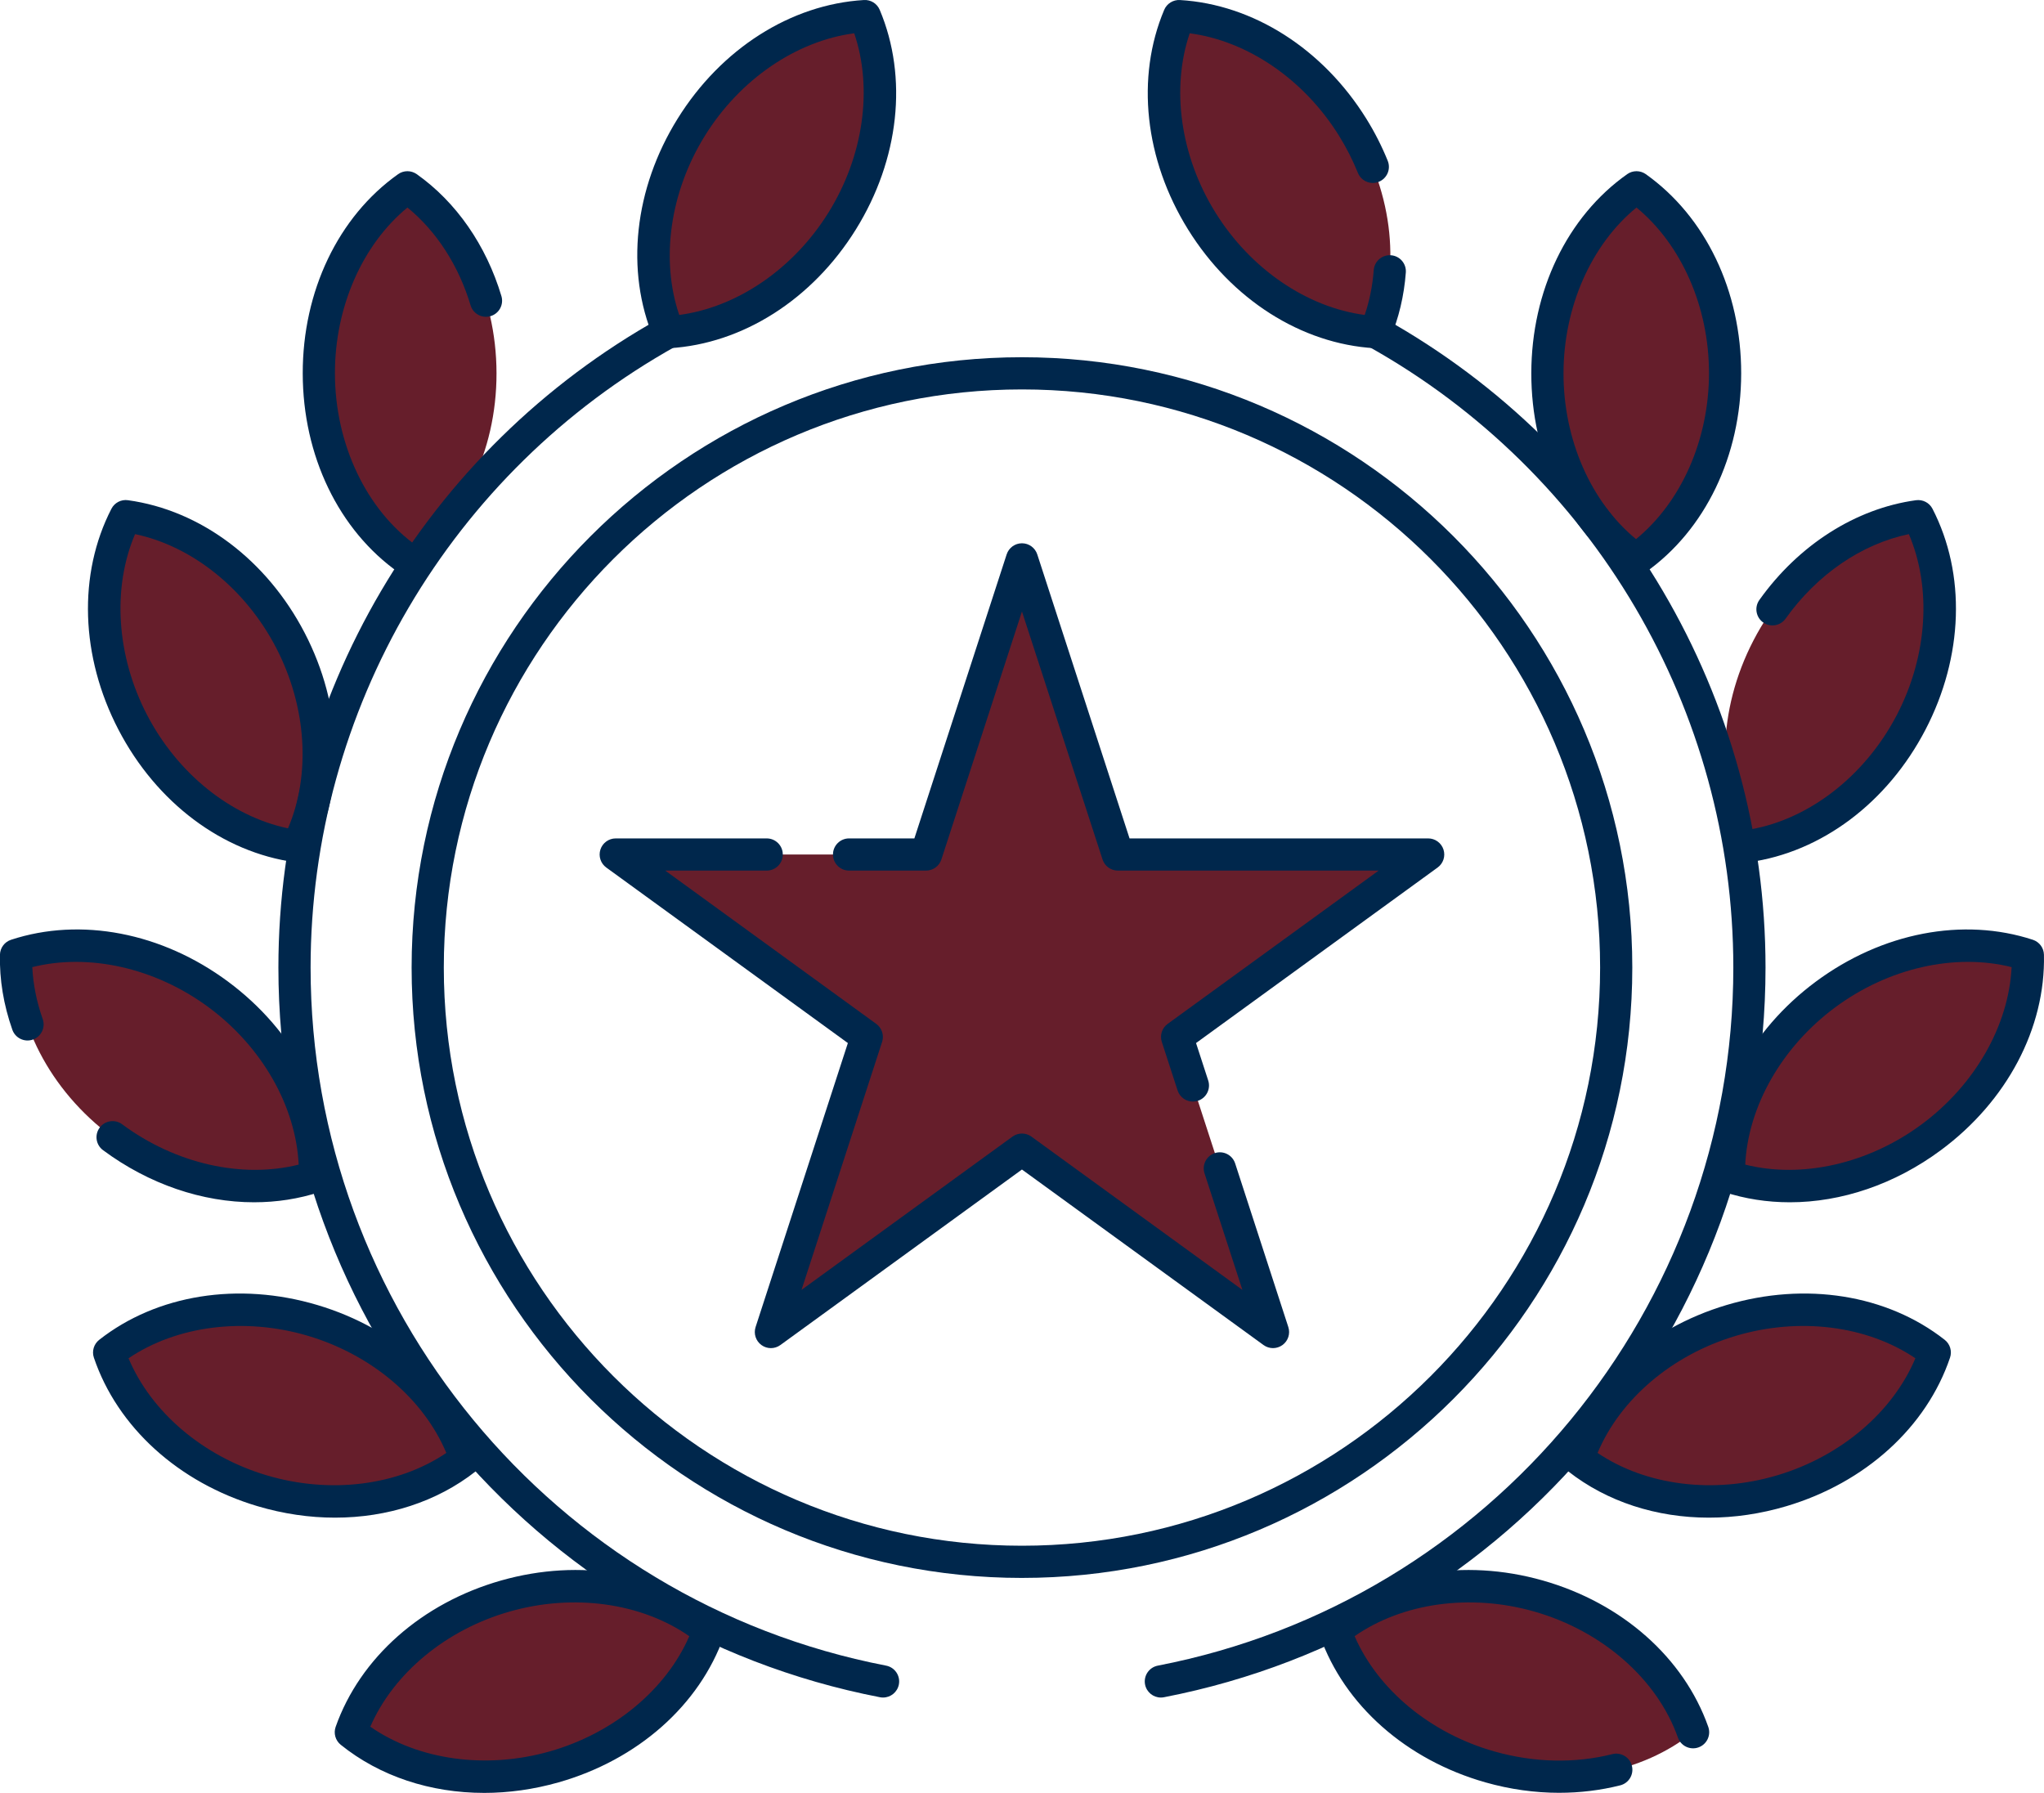 <?xml version="1.0" encoding="UTF-8"?>
<svg id="Layer_1" xmlns="http://www.w3.org/2000/svg" width="253.989" height="222.786" version="1.1" viewBox="0 0 253.989 222.786">
  <!-- Generator: Adobe Illustrator 29.3.0, SVG Export Plug-In . SVG Version: 2.1.0 Build 146)  -->
  <defs>
    <style>
      .st0 {
        fill: #661e2b;
      }

      .st1 {
        fill: #00274c;
      }
    </style>
  </defs>
  <path class="st1" d="M126.989,196.074c-41.819,0-75.841-34.023-75.841-75.842S85.17,44.39,126.989,44.39s75.842,34.023,75.842,75.841-34.023,75.842-75.842,75.842h0ZM126.989,48.39c-39.613,0-71.841,32.228-71.841,71.841s32.228,71.842,71.841,71.842,71.842-32.228,71.842-71.842-32.228-71.841-71.842-71.841Z"/>
  <path class="st0" d="M107.472,2c-8.036.481-16.347,5.393-21.576,13.81-5.229,8.417-5.951,18.044-2.822,25.462,8.036-.481,16.347-5.393,21.576-13.81s5.951-18.044,2.822-25.462Z"/>
  <path class="st0" d="M50.626,23.273c-6.565,4.659-11.021,13.223-11.008,23.132s4.493,18.461,11.071,23.102c6.565-4.659,11.021-13.223,11.008-23.132s-4.493-18.461-11.071-23.102Z"/>
  <path class="st0" d="M15.623,64.138c-3.686,7.156-3.704,16.811.867,25.603,4.57,8.792,12.482,14.325,20.457,15.42,3.686-7.156,3.704-16.811-.867-25.603-4.57-8.792-12.482-14.325-20.457-15.42Z"/>
  <path class="st0" d="M1.995,118.678c-.178,8.048,4.036,16.734,11.996,22.635,7.96,5.901,17.496,7.409,25.145,4.899.178-8.048-4.036-16.734-11.996-22.635-7.96-5.901-17.496-7.409-25.145-4.899Z"/>
  <path class="st0" d="M13.561,168.062c2.58,7.625,9.507,14.35,19.004,17.178s18.974.989,25.306-3.982c-2.58-7.625-9.507-14.35-19.004-17.178-9.497-2.828-18.974-.989-25.306,3.982Z"/>
  <path class="st0" d="M43.594,215.247c6.267,5.053,15.72,7.015,25.252,4.31,9.533-2.705,16.546-9.339,19.226-16.93-6.267-5.053-15.72-7.015-25.252-4.31s-16.546,9.339-19.226,16.93Z"/>
  <path class="st1" d="M109.731,210.937c-.127,0-.254-.012-.382-.036-43.316-8.383-74.755-46.515-74.755-90.669,0-33.465,18.185-64.39,47.457-80.707.964-.538,2.183-.192,2.721.773.538.965.191,2.183-.773,2.721-28.006,15.611-45.404,45.197-45.404,77.213,0,42.242,30.076,78.722,71.515,86.741,1.085.21,1.794,1.26,1.583,2.344-.185.956-1.022,1.62-1.961,1.62h0Z"/>
  <path class="st0" d="M146.506,2c8.036.481,16.347,5.393,21.576,13.81,5.229,8.417,5.951,18.044,2.822,25.462-8.036-.481-16.347-5.393-21.576-13.81-5.229-8.417-5.951-18.044-2.822-25.462Z"/>
  <path class="st0" d="M203.353,23.273c6.565,4.659,11.021,13.223,11.008,23.132s-4.493,18.461-11.071,23.102c-6.565-4.659-11.021-13.223-11.008-23.132s4.493-18.461,11.071-23.102Z"/>
  <path class="st0" d="M238.355,64.138c3.686,7.156,3.704,16.811-.867,25.603-4.57,8.792-12.482,14.325-20.457,15.42-3.686-7.156-3.704-16.811.867-25.603,4.57-8.792,12.482-14.325,20.457-15.42Z"/>
  <path class="st0" d="M251.984,118.678c.178,8.048-4.036,16.734-11.996,22.635-7.96,5.901-17.496,7.409-25.145,4.899-.178-8.048,4.036-16.734,11.996-22.635,7.96-5.901,17.496-7.409,25.145-4.899Z"/>
  <path class="st0" d="M240.418,168.062c-2.58,7.625-9.507,14.35-19.004,17.178-9.497,2.828-18.974.989-25.306-3.982,2.58-7.625,9.507-14.35,19.004-17.178,9.497-2.828,18.974-.989,25.306,3.982Z"/>
  <path class="st0" d="M210.384,215.247c-6.267,5.053-15.72,7.015-25.252,4.31s-16.546-9.339-19.226-16.93c6.267-5.053,15.72-7.015,25.252-4.31s16.546,9.339,19.226,16.93h0Z"/>
  <path class="st1" d="M144.248,210.937c-.94,0-1.776-.664-1.962-1.62-.21-1.084.499-2.134,1.584-2.344,41.438-8.02,71.515-44.499,71.515-86.741,0-32.016-17.398-61.602-45.404-77.213-.965-.538-1.312-1.756-.773-2.721.538-.964,1.755-1.311,2.721-.773,29.273,16.317,47.457,47.242,47.457,80.707,0,44.154-31.439,82.286-74.755,90.669-.128.024-.256.036-.382.036h0Z"/>
  <polygon class="st0" points="126.989 69.507 138.905 106.18 177.466 106.18 146.269 128.846 158.185 165.519 126.989 142.854 95.793 165.519 107.709 128.846 76.513 106.18 115.073 106.18 126.989 69.507"/>
  <path class="st1" d="M148.231,136.883c-.844,0-1.627-.538-1.902-1.383l-1.962-6.036c-.268-.824.025-1.727.727-2.236l26.217-19.047h-32.405c-.866,0-1.635-.558-1.902-1.382l-10.014-30.819-10.014,30.819c-.268.824-1.036,1.382-1.902,1.382h-9.568c-1.105,0-2-.895-2-2s.895-2,2-2h8.115l11.467-35.291c.268-.824,1.036-1.382,1.902-1.382s1.635.558,1.902,1.382l11.467,35.291h37.107c.866,0,1.635.558,1.902,1.382.268.824-.025,1.727-.727,2.236l-30.02,21.811,1.513,4.654c.341,1.051-.233,2.179-1.284,2.521-.205.066-.414.099-.618.099h0Z"/>
  <path class="st1" d="M95.793,167.519c-.413,0-.825-.127-1.176-.382-.701-.51-.994-1.412-.727-2.236l11.467-35.291-30.021-21.811c-.701-.509-.994-1.412-.727-2.236.268-.824,1.036-1.382,1.902-1.382h18.76c1.105,0,2,.895,2,2s-.895,2-2,2h-12.604l26.217,19.047c.701.51.994,1.412.727,2.236l-10.014,30.818,26.216-19.047c.701-.51,1.65-.51,2.352,0l26.216,19.047-4.705-14.479c-.341-1.051.233-2.179,1.284-2.521,1.055-.34,2.18.235,2.521,1.284l6.607,20.334c.268.824-.025,1.727-.727,2.236s-1.65.51-2.352,0l-30.02-21.811-30.02,21.811c-.351.255-.763.382-1.176.382l0-0Z"/>
  <path class="st1" d="M83.073,43.272c-.8,0-1.528-.478-1.842-1.223-3.542-8.399-2.434-18.603,2.966-27.294C89.597,6.063,98.253.549,107.352.003c.853-.051,1.633.439,1.962,1.219,3.542,8.4,2.433,18.604-2.967,27.295-5.399,8.691-14.056,14.206-23.155,14.751-.04.002-.081.003-.12.003h0ZM106.145,4.135c-7.193.951-14.197,5.722-18.551,12.73s-5.529,15.401-3.194,22.271c7.193-.951,14.197-5.722,18.551-12.73,4.354-7.008,5.529-15.401,3.195-22.271Z"/>
  <path class="st1" d="M50.687,71.507c-.398,0-.801-.119-1.151-.366-7.449-5.255-11.904-14.501-11.918-24.733-.014-10.232,4.416-19.491,11.851-24.766.691-.491,1.618-.492,2.31-.003,4.898,3.456,8.636,8.837,10.527,15.153.317,1.058-.284,2.173-1.342,2.49-1.059.318-2.172-.284-2.49-1.342-1.48-4.946-4.241-9.207-7.844-12.153-5.602,4.611-9.023,12.365-9.012,20.616.012,8.803,3.93,17.03,10.224,21.47.903.637,1.118,1.885.481,2.787-.39.552-1.008.847-1.636.847Z"/>
  <path class="st1" d="M36.947,107.161c-.09,0-.181-.006-.273-.019-9.031-1.24-17.24-7.401-21.959-16.48-4.72-9.079-5.045-19.337-.87-27.441.389-.754,1.206-1.185,2.05-1.065,9.031,1.24,17.241,7.401,21.959,16.48,4.719,9.079,5.044,19.337.87,27.441-.346.672-1.036,1.084-1.777,1.084ZM16.783,66.369c-2.853,6.671-2.324,15.129,1.481,22.45s10.424,12.614,17.523,14.112c2.853-6.67,2.324-15.129-1.481-22.45-3.805-7.32-10.424-12.614-17.523-14.112Z"/>
  <path class="st1" d="M31.583,149.396c-6.425,0-13.055-2.229-18.783-6.477-.888-.657-1.074-1.91-.415-2.798.658-.888,1.91-1.073,2.797-.415,6.627,4.913,14.895,6.771,21.934,5.009-.358-7.247-4.54-14.619-11.168-19.532-6.628-4.914-14.898-6.769-21.936-5.008.103,2.14.537,4.304,1.294,6.453.367,1.042-.18,2.184-1.222,2.551-1.042.366-2.184-.181-2.551-1.223C.444,124.863-.073,121.726-.005,118.634c.019-.849.57-1.592,1.376-1.856,8.662-2.843,18.74-.901,26.959,5.192,8.22,6.094,13.006,15.173,12.805,24.286-.019.848-.57,1.592-1.376,1.856-2.625.861-5.382,1.283-8.176,1.283Z"/>
  <path class="st1" d="M41.636,188.585c-3.172,0-6.424-.47-9.642-1.428-9.806-2.921-17.405-9.819-20.328-18.453-.272-.804-.007-1.691.659-2.215,7.169-5.63,17.305-7.247,27.112-4.326,9.807,2.922,17.406,9.82,20.328,18.454.272.804.007,1.691-.66,2.215-4.818,3.782-10.975,5.753-17.471,5.753ZM15.971,168.781c2.811,6.688,9.258,12.188,17.165,14.543,7.907,2.356,16.314,1.279,22.326-2.782-2.811-6.689-9.258-12.188-17.166-14.544s-16.314-1.277-22.326,2.783h0Z"/>
  <path class="st1" d="M60.151,222.786c-6.65,0-12.942-2.055-17.812-5.982-.66-.532-.913-1.423-.631-2.223,3.034-8.596,10.722-15.396,20.566-18.189,9.843-2.793,19.957-1.044,27.054,4.678.66.532.913,1.423.63,2.223-3.034,8.595-10.722,15.395-20.565,18.188-3.087.876-6.202,1.306-9.241,1.306h0ZM46.013,214.561c5.96,4.139,14.351,5.325,22.288,3.072s14.456-7.669,17.353-14.319c-5.96-4.141-14.35-5.326-22.288-3.073-7.938,2.253-14.456,7.669-17.353,14.32h0Z"/>
  <path class="st1" d="M170.906,43.272c-.04,0-.08-.001-.12-.003-9.1-.545-17.756-6.06-23.156-14.751-5.399-8.691-6.508-18.895-2.966-27.295.329-.782,1.123-1.267,1.962-1.219,9.1.545,17.756,6.06,23.156,14.751,1.039,1.672,1.934,3.432,2.659,5.229.414,1.024-.081,2.189-1.105,2.603-1.023.415-2.19-.081-2.603-1.106-.64-1.585-1.43-3.137-2.348-4.615-4.354-7.008-11.358-11.78-18.551-12.73-2.335,6.87-1.16,15.264,3.194,22.271,4.354,7.009,11.358,11.78,18.551,12.73.599-1.755.975-3.623,1.122-5.574.083-1.102,1.051-1.933,2.144-1.844,1.102.083,1.927,1.043,1.844,2.144-.218,2.895-.871,5.649-1.941,8.185-.314.744-1.042,1.223-1.842,1.223h0Z"/>
  <path class="st1" d="M203.289,71.507c-.405,0-.81-.123-1.157-.369-7.434-5.275-11.863-14.534-11.85-24.766s4.469-19.478,11.917-24.733c.693-.488,1.619-.488,2.311.003,7.435,5.275,11.864,14.534,11.851,24.766-.014,10.232-4.47,19.478-11.918,24.733-.346.244-.75.366-1.153.366ZM203.35,25.787c-5.614,4.596-9.056,12.34-9.067,20.591-.012,8.25,3.409,16.004,9.011,20.615,5.614-4.595,9.056-12.34,9.067-20.59s-3.409-16.004-9.011-20.615Z"/>
  <path class="st1" d="M217.028,107.161c-.983.001-1.841-.726-1.978-1.728-.15-1.094.615-2.103,1.709-2.253,7.632-1.048,14.896-6.551,18.955-14.361,3.805-7.32,4.335-15.779,1.481-22.451-5.872,1.23-11.392,4.997-15.317,10.507-.642.898-1.889,1.108-2.79.468-.899-.641-1.108-1.89-.468-2.79,4.881-6.85,11.976-11.368,19.463-12.396.842-.114,1.661.311,2.051,1.066,4.174,8.104,3.848,18.363-.871,27.441-4.719,9.079-12.928,15.239-21.959,16.48-.093.013-.185.019-.275.019Z"/>
  <path class="st1" d="M222.395,149.396c-2.795,0-5.551-.422-8.177-1.283-.806-.265-1.356-1.008-1.375-1.856-.203-9.113,4.584-18.192,12.804-24.286,8.221-6.093,18.298-8.033,26.96-5.192.807.265,1.357,1.009,1.376,1.856.202,9.114-4.585,18.193-12.806,24.285-5.728,4.247-12.358,6.477-18.782,6.477h0ZM216.862,144.715c7.04,1.763,15.307-.096,21.934-5.009,6.628-4.912,10.81-12.284,11.169-19.531-7.039-1.763-15.307.096-21.935,5.008-6.628,4.914-10.81,12.286-11.168,19.532h0Z"/>
  <path class="st1" d="M212.343,188.585c-6.496,0-12.651-1.971-17.471-5.753-.667-.523-.931-1.411-.659-2.214,2.922-8.635,10.521-15.533,20.327-18.455,9.809-2.921,19.943-1.304,27.113,4.326.667.523.931,1.411.659,2.215-2.923,8.635-10.523,15.533-20.328,18.453-3.217.958-6.47,1.428-9.642,1.428h0ZM198.516,180.541c6.014,4.061,14.419,5.138,22.325,2.782,7.907-2.354,14.355-7.854,17.167-14.543-6.014-4.062-14.42-5.14-22.326-2.783-7.908,2.356-14.355,7.856-17.166,14.544h0Z"/>
  <path class="st1" d="M193.762,222.775c-3.048,0-6.14-.432-9.176-1.294-9.843-2.793-17.531-9.592-20.565-18.188-.282-.8-.029-1.69.631-2.223,7.095-5.723,17.211-7.47,27.053-4.678,9.844,2.793,17.532,9.593,20.566,18.189.368,1.042-.179,2.185-1.22,2.552-1.044.369-2.184-.178-2.552-1.22-2.564-7.265-9.418-13.27-17.887-15.673-7.934-2.25-16.327-1.067-22.287,3.073,2.897,6.65,9.416,12.067,17.352,14.319,4.925,1.397,10.001,1.515,14.677.337,1.071-.267,2.158.38,2.428,1.451.27,1.07-.38,2.158-1.451,2.428-2.451.617-4.995.926-7.569.926h0Z"/>
</svg>